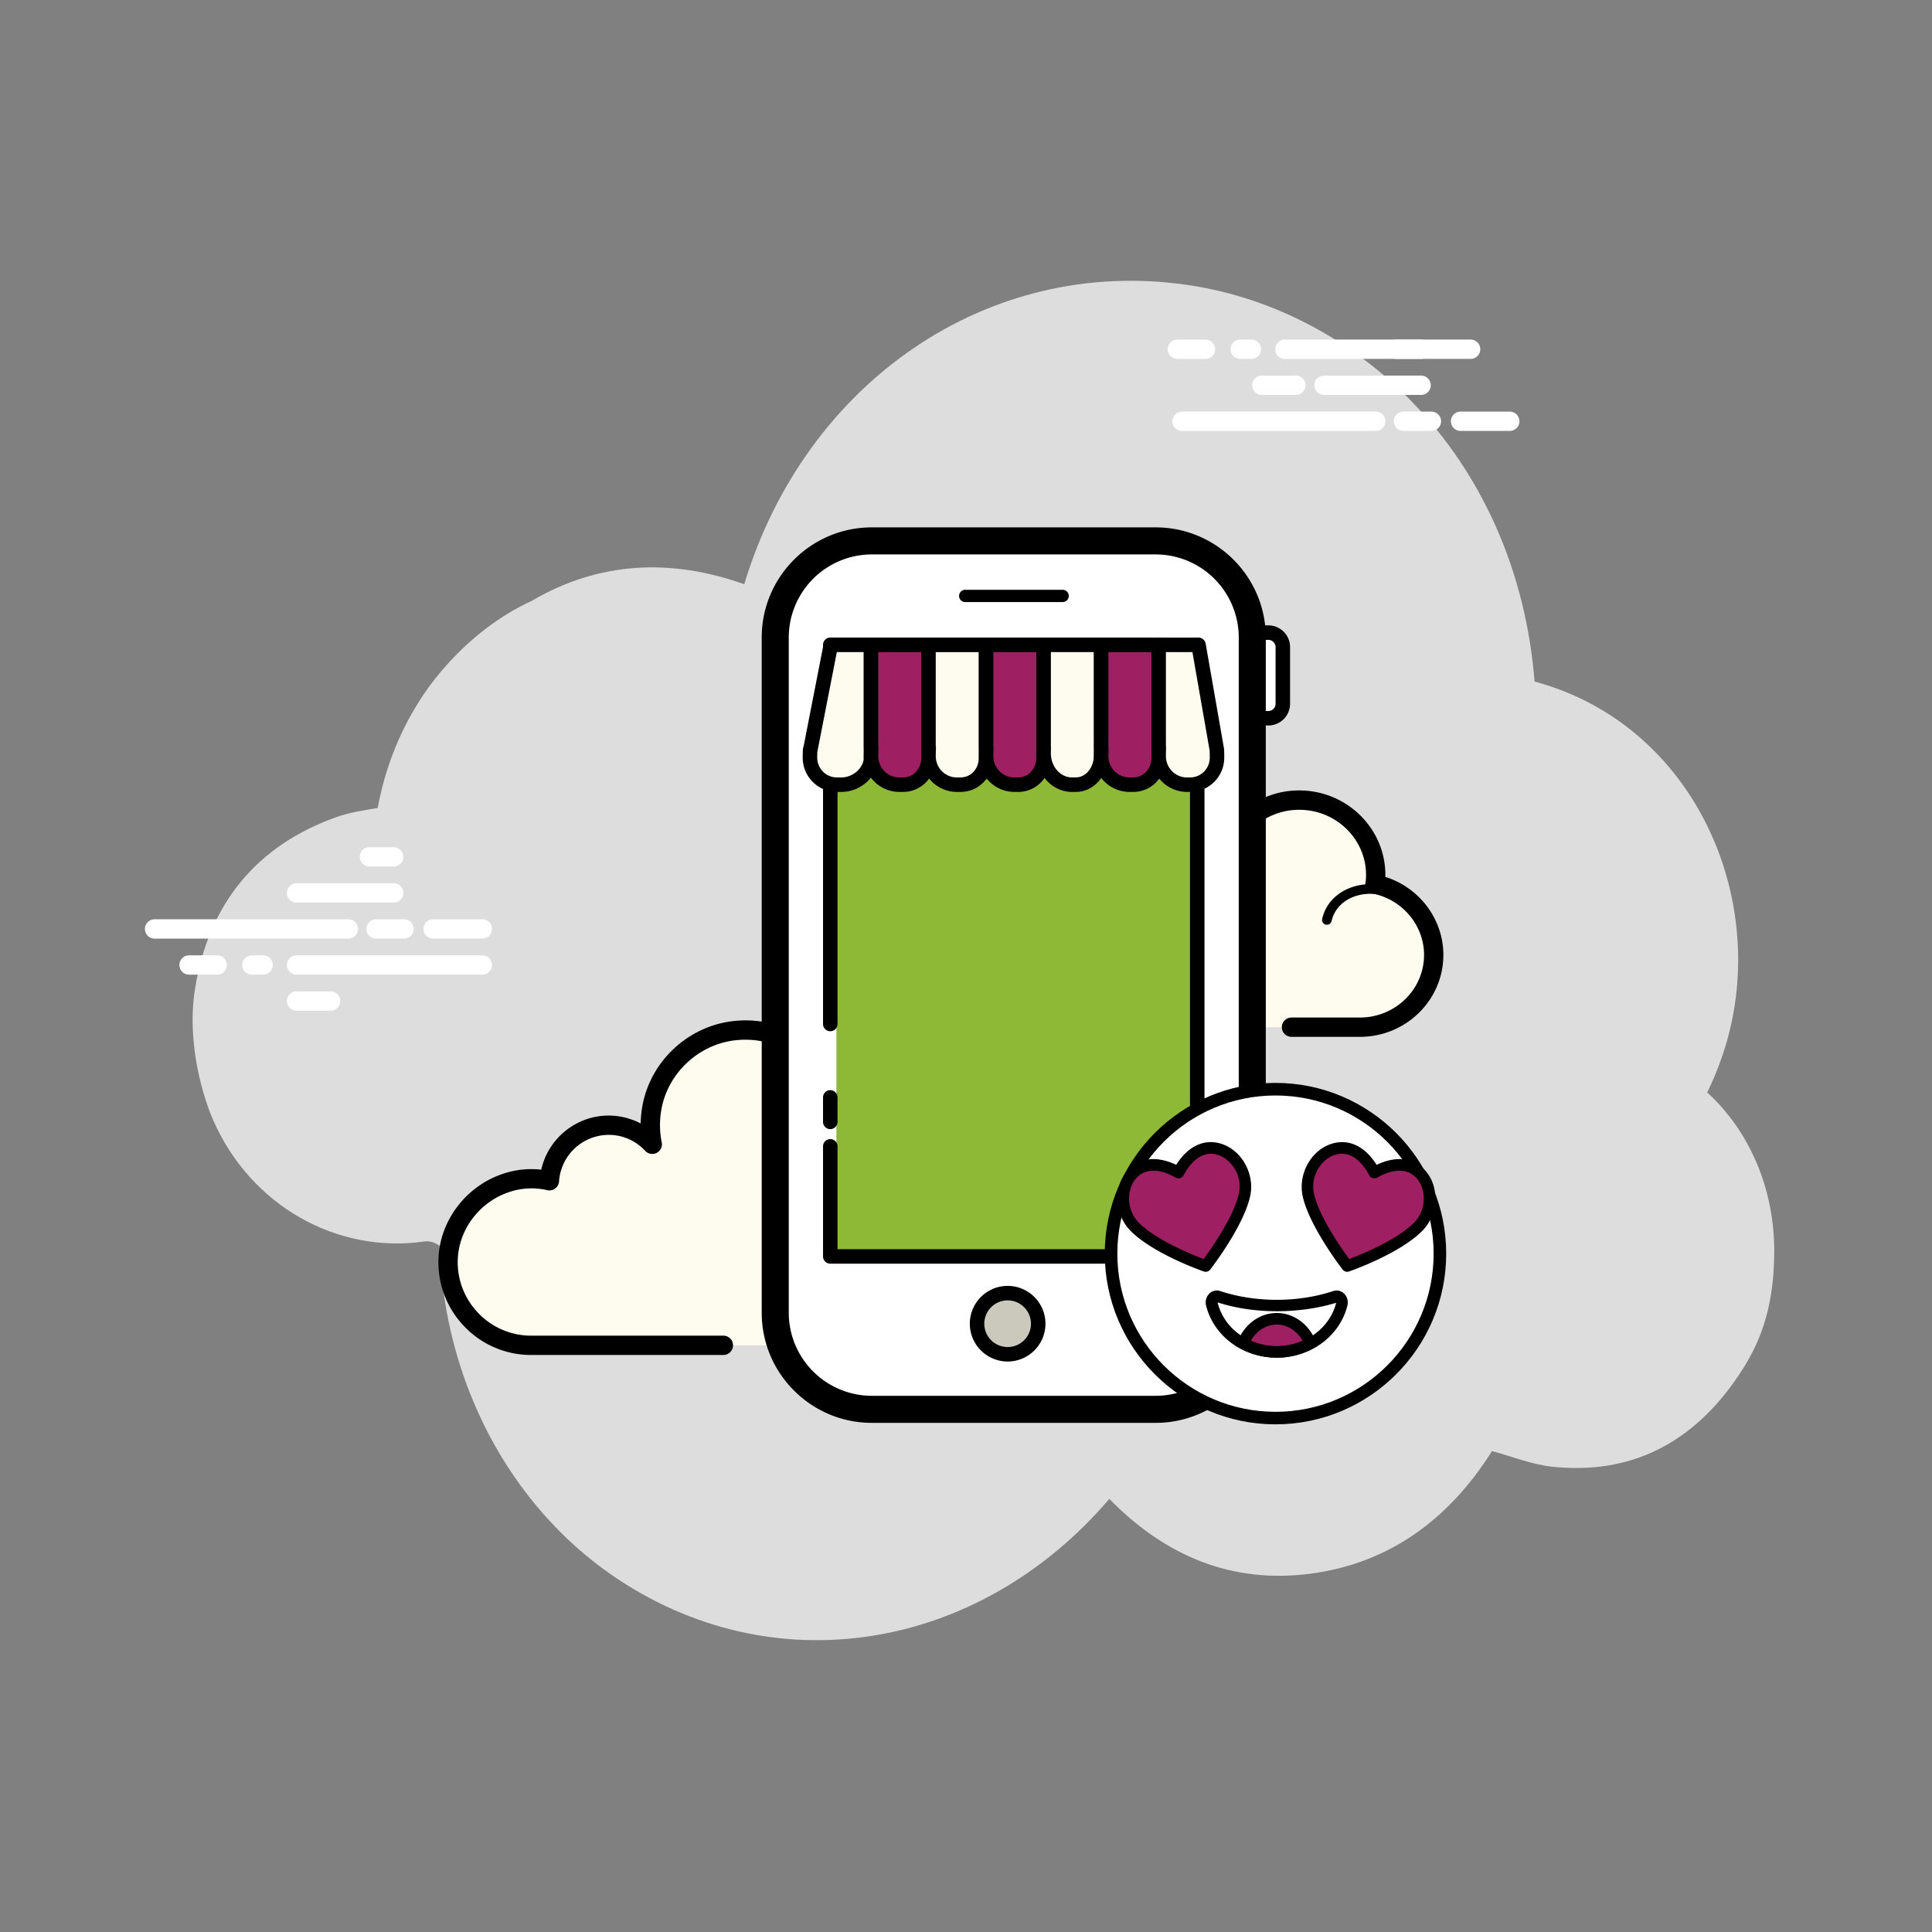 <svg width="160" height="160" fill="none" xmlns="http://www.w3.org/2000/svg">
  <rect width="100%" height="100%" fill="#808080" stroke="none"/>
  <path d="M141.386 90.474c.48-.986.906-2.022 1.274-3.109 4.212-12.432-2.159-27.325-15.573-30.92-1.45-18.214-14.25-30.709-28.706-32.841-16.545-2.44-31.702 8.07-36.745 24.776-6.079-2.154-12.002-1.892-17.584 1.37-2.533 1.172-4.85 2.9-6.928 5.174-3.052 3.337-5.035 7.55-5.844 11.992-1.196.188-2.372.377-3.481.774-6.464 2.318-10.543 7.09-11.66 14.277-.697 4.475.708 8.939 1.492 10.742 3.096 7.128 10.275 11.168 17.57 10.099.363-.052.89.111 1.203.373.385 11.392 5.916 21.467 14.214 27.223 13.314 9.235 30.443 6.39 41.25-6.274 4.63 4.736 10.14 7.037 16.614 6.202 6.437-.831 11.435-4.383 15.082-10.159 1.684.453 3.281 1.106 4.932 1.287 6.468.707 11.719-1.864 15.572-7.68 1.475-2.226 2.868-5.111 2.868-10.167.002-5.208-2.067-9.955-5.55-13.139Z" fill="#DDD"/>
  <path d="M64.354 111.413h16.593a6.899 6.899 0 0 0 1.416-13.648c.037-.291.061-.586.061-.886a7.144 7.144 0 0 0-7.142-7.144 7.125 7.125 0 0 0-5.696 2.844 7.877 7.877 0 0 0-8.845-7.217c-3.355.411-6.131 3.005-6.749 6.328a8.019 8.019 0 0 0 .02 3.072c-.9-.97-2.181-1.58-3.607-1.58a4.923 4.923 0 0 0-4.91 4.6 6.628 6.628 0 0 0-3.834.265c-2.595.974-4.445 3.419-4.552 6.188A6.897 6.897 0 0 0 44 111.408H59.9" fill="#FDFCEF"/>
  <path d="M80.949 112.213H64.354a.8.8 0 0 1 0-1.6h16.595a6.105 6.105 0 0 0 6.098-6.098c0-2.872-2.037-5.38-4.844-5.966a.799.799 0 0 1-.63-.882c.032-.258.054-.52.054-.787a6.35 6.35 0 0 0-6.342-6.344c-2 0-3.843.921-5.058 2.528a.799.799 0 0 1-1.435-.42 7.122 7.122 0 0 0-2.576-4.943c-1.505-1.234-3.414-1.776-5.374-1.544-3.015.37-5.507 2.704-6.06 5.68a7.213 7.213 0 0 0 .018 2.766.799.799 0 0 1-1.37.704 4.09 4.09 0 0 0-3.02-1.322 4.132 4.132 0 0 0-4.112 3.853.794.794 0 0 1-.319.586c-.185.142-.422.192-.652.142a5.793 5.793 0 0 0-3.38.234c-2.32.87-3.94 3.069-4.035 5.472a6.05 6.05 0 0 0 1.698 4.47 6.044 6.044 0 0 0 4.395 1.872h15.9a.8.8 0 0 1 0 1.6h-15.9a7.63 7.63 0 0 1-5.549-2.363 7.638 7.638 0 0 1-2.142-5.642c.118-3.036 2.155-5.814 5.07-6.905a7.413 7.413 0 0 1 3.44-.437c.573-2.571 2.877-4.48 5.584-4.48.928 0 1.837.23 2.65.654.008-.497.059-.995.15-1.494.679-3.654 3.738-6.523 7.439-6.976 2.4-.296 4.734.38 6.582 1.895a8.743 8.743 0 0 1 2.867 4.406 7.867 7.867 0 0 1 5.187-1.933c4.38 0 7.943 3.565 7.943 7.944 0 .095-.002.187-.007.282a7.73 7.73 0 0 1 5.426 7.355c0 4.24-3.453 7.693-7.696 7.693Z" fill="#000"/>
  <path d="M83.74 98.574c-2.396-1.13-5.169-.33-6.191 1.787-.127.263-.221.535-.283.81" fill="#FDFCEF"/>
  <path d="M77.265 101.571a.4.4 0 0 1-.389-.49c.07-.309.176-.611.314-.896 1.114-2.309 4.13-3.193 6.722-1.974a.401.401 0 0 1-.341.725c-2.197-1.037-4.734-.319-5.66 1.598-.113.23-.198.474-.255.725a.401.401 0 0 1-.39.312Z" fill="#472B29"/>
  <path d="M28.85 77.732H12.802a.8.8 0 0 1 0-1.6H28.85a.8.8 0 0 1 0 1.6Zm4.61 0h-2.314a.8.8 0 0 1 0-1.6h2.314a.8.8 0 0 1 0 1.6Zm6.488 0h-4.074a.8.8 0 0 1 0-1.6h4.074a.8.8 0 0 1 0 1.6Zm0 2.984H24.56a.8.8 0 0 1 0-1.6h15.386a.8.8 0 0 1 .002 1.6Zm-18.157 0h-.928a.8.8 0 0 1 0-1.6h.928a.8.8 0 0 1 0 1.6Zm-3.803 0h-2.33a.8.8 0 0 1 0-1.6h2.33a.8.8 0 0 1 0 1.6Zm14.617-5.968H24.56a.8.8 0 0 1 0-1.6h8.044a.8.8 0 0 1 .001 1.6Zm0-2.984h-2.011a.8.8 0 0 1 0-1.6h2.011a.8.8 0 0 1 0 1.6ZM27.375 83.7H24.56a.8.8 0 0 1 0-1.6h2.815a.8.8 0 0 1 0 1.6Zm86.56-48.012H97.887a.8.8 0 0 1 0-1.6h16.048a.8.8 0 0 1 0 1.6Zm4.609 0h-2.313a.8.8 0 0 1 0-1.6h2.313a.8.8 0 0 1 0 1.6Zm6.488 0h-4.073a.8.8 0 0 1 0-1.6h4.073a.8.8 0 0 1 0 1.6Zm-3.241-5.966h-15.386a.8.8 0 0 1 0-1.6h15.386a.8.8 0 0 1 0 1.6Zm-18.157 0h-.928a.8.8 0 0 1 0-1.6h.928a.8.8 0 0 1 0 1.6Zm-3.803 0H97.5a.8.8 0 0 1 0-1.6h2.33a.8.8 0 0 1 0 1.6Zm17.859 2.983h-8.043a.8.8 0 0 1 0-1.6h8.043a.8.8 0 0 1 0 1.6Z" fill="#fff"/>
  <path d="M117.689 29.722h-2.011a.8.8 0 0 1 0-1.6h2.011a.8.8 0 0 1 0 1.6Zm-10.372 2.983h-2.815a.8.8 0 0 1 0-1.6h2.815a.8.8 0 0 1 0 1.6Z" fill="#fff"/>
  <path d="M106.957 85.067h5.664c3.376 0 6.114-2.678 6.114-5.982 0-2.883-2.083-5.288-4.856-5.856.032-.253.054-.507.054-.768 0-3.423-2.835-6.197-6.331-6.197a6.358 6.358 0 0 0-5.048 2.469c-.296-3.81-3.773-6.749-7.84-6.261-2.974.357-5.435 2.606-5.982 5.49a6.803 6.803 0 0 0 .017 2.664 4.394 4.394 0 0 0-3.197-1.37c-2.313 0-4.203 1.763-4.352 3.99a5.993 5.993 0 0 0-3.396.23c-2.301.844-3.94 2.964-4.036 5.369-.136 3.413 2.652 6.222 6.11 6.222H93.97m2.622 0h.576Z" fill="#FDFCEF"/>
  <path d="M112.621 85.868h-5.664a.8.8 0 0 1 0-1.6h5.664c2.929 0 5.313-2.325 5.313-5.183 0-2.438-1.772-4.573-4.217-5.072a.802.802 0 0 1-.634-.886c.029-.218.048-.44.048-.666 0-2.976-2.481-5.397-5.531-5.397a5.536 5.536 0 0 0-4.416 2.157.8.8 0 0 1-1.43-.426c-.127-1.632-.904-3.11-2.19-4.166-1.327-1.088-3.015-1.566-4.757-1.365-2.634.316-4.81 2.307-5.292 4.843a6.013 6.013 0 0 0 .015 2.356.8.8 0 0 1-1.363.712 3.573 3.573 0 0 0-2.617-1.12c-1.87 0-3.432 1.425-3.553 3.243a.8.8 0 0 1-.967.728 5.13 5.13 0 0 0-2.953.2c-2.02.74-3.43 2.61-3.512 4.648a5.077 5.077 0 0 0 1.433 3.754 5.321 5.321 0 0 0 3.876 1.638h14.092a.8.8 0 0 1 0 1.6H79.874a7.005 7.005 0 0 1-5.03-2.13 6.664 6.664 0 0 1-1.878-4.925c.108-2.68 1.94-5.126 4.559-6.09a6.776 6.776 0 0 1 3.008-.39c.55-2.233 2.606-3.878 5.016-3.878.789 0 1.563.18 2.262.517.015-.387.06-.775.133-1.163.61-3.215 3.354-5.736 6.672-6.133a7.809 7.809 0 0 1 5.962 1.714 7.566 7.566 0 0 1 2.473 3.683 7.148 7.148 0 0 1 4.547-1.61c3.933 0 7.132 3.14 7.132 6.997 0 .054 0 .107-.002.163 2.822.888 4.805 3.5 4.805 6.46.001 3.745-3.101 6.787-6.912 6.787Zm-15.453 0h-.576a.8.8 0 0 1 0-1.6h.576a.8.8 0 0 1 0 1.6Z" fill="#000"/>
  <path d="M109.888 76.584a.4.4 0 0 1-.39-.488 3.52 3.52 0 0 1 .27-.766c.968-1.959 3.64-2.685 5.957-1.61.2.093.288.33.195.53a.397.397 0 0 1-.531.195c-1.925-.89-4.125-.336-4.902 1.238a2.57 2.57 0 0 0-.207.588.4.4 0 0 1-.392.313Zm-8.252 9.283h-1.771a.8.8 0 0 1 0-1.6h1.771a.8.8 0 0 1 0 1.6Z" fill="#000"/>
  <path d="M103.2 58.282V53.59c0-.66.541-1.2 1.2-1.2h.639c.659 0 1.2.54 1.2 1.2v4.69c0 .66-.541 1.2-1.2 1.2h-.639c-.659 0-1.2-.538-1.2-1.2Z" fill="#fff"/>
  <path d="M105.04 60.081h-.64c-.992 0-1.8-.808-1.8-1.8V53.59c0-.992.808-1.8 1.8-1.8h.638c.992 0 1.8.808 1.8 1.8v4.691a1.8 1.8 0 0 1-1.798 1.8Zm-.64-7.09a.6.6 0 0 0-.6.6v4.692a.6.6 0 0 0 .6.6h.638a.6.6 0 0 0 .6-.6v-4.691a.6.6 0 0 0-.6-.6h-.638Z" fill="#000"/>
  <path d="M95.707 116.714H72.2c-4.4 0-8-3.6-8-8v-55.92c0-4.4 3.6-8 8-8h23.506c4.4 0 8 3.6 8 8v55.92c0 4.4-3.6 8-8 8Z" fill="#fff"/>
  <path d="M95.708 117.835H72.202c-5.029 0-9.12-4.093-9.12-9.12v-55.92c0-5.029 4.091-9.12 9.12-9.12h23.506c5.028 0 9.12 4.093 9.12 9.12v55.92c0 5.027-4.092 9.12-9.12 9.12Zm-23.506-71.92a6.888 6.888 0 0 0-6.88 6.88v55.92a6.888 6.888 0 0 0 6.88 6.88h23.506a6.889 6.889 0 0 0 6.88-6.88v-55.92a6.888 6.888 0 0 0-6.88-6.88H72.202Z" fill="#000"/>
  <path d="M99.656 63.027v41.531H69.268V53.911H99.656v9.116Z" fill="#8DB936"/>
  <path d="M68.76 85.404a.6.6 0 0 1-.6-.6V53.403a.6.6 0 0 1 .6-.6h26.336a.6.6 0 0 1 0 1.2H69.36v30.801a.6.6 0 0 1-.6.6Zm30.389 19.248H68.76a.6.6 0 0 1-.6-.6v-9.117a.6.6 0 0 1 1.2 0v8.517H98.55v-40.93a.6.6 0 0 1 1.2 0v41.53a.6.6 0 0 1-.6.6Z" fill="#000"/>
  <path d="M83.448 107.091a2.533 2.533 0 1 0 0 5.066 2.533 2.533 0 0 0 0-5.066Z" fill="#CBC9BC"/>
  <path d="M83.448 112.755a3.135 3.135 0 0 1-3.133-3.131 3.136 3.136 0 0 1 3.133-3.133 3.136 3.136 0 0 1 3.133 3.133 3.135 3.135 0 0 1-3.133 3.131Zm0-5.064a1.935 1.935 0 0 0-1.933 1.933 1.933 1.933 0 0 0 3.866 0 1.935 1.935 0 0 0-1.933-1.933Zm4.559-57.832h-8.104a.508.508 0 0 1 0-1.014h8.104c.278 0 .507.227.507.507a.51.51 0 0 1-.507.507Zm11.142 7.184a.6.6 0 0 1-.6-.6v-3.038a.6.6 0 0 1 1.2 0v3.038a.6.6 0 0 1-.6.6Zm0 2.027a.535.535 0 0 1-.224-.048.966.966 0 0 1-.208-.128.605.605 0 0 1-.16-.433c0-.08 0-.144.032-.224a.565.565 0 0 1 .336-.32.563.563 0 0 1 .64.128.629.629 0 0 1 .192.416c0 .161-.064.32-.192.433a.575.575 0 0 1-.192.128.511.511 0 0 1-.224.048ZM68.76 93.51a.6.6 0 0 1-.6-.6v-2.027a.6.6 0 0 1 1.2 0v2.027a.6.6 0 0 1-.6.6Z" fill="#000"/>
  <path d="M72.132 53.405h-3.324l-1.698 8.682-.016.003c0 .003 0-.003 0 0-.01.202-.016.416-.016.656 0 1.232 1 2.24 2.224 2.24h.386c1.222 0 2.444-1.008 2.444-2.24 0-.237.008-.454 0-.656v-8.685Z" fill="#FDFCEF"/>
  <path d="M69.686 65.584h-.385a2.836 2.836 0 0 1-2.824-2.84c0-.248.006-.474.017-.685a.592.592 0 0 1 .05-.213l1.673-8.558a.601.601 0 0 1 .59-.485h3.324a.6.6 0 0 1 .6.6v8.684c.005.117.003.27.002.428l-.002.228c.002 1.512-1.42 2.84-3.045 2.84Zm-1.998-3.337c-.007.156-.01.319-.01.496 0 .904.728 1.64 1.624 1.64h.386c.949 0 1.845-.796 1.845-1.64l.001-.243c.002-.134.003-.264-.001-.385v-8.11h-2.23L67.7 62.204c-.005.012-.008.028-.013.044Z" fill="#000"/>
  <path d="M76.896 53.405H72.13v8.532h.016c-.01.21-.016.44-.016.69a2.356 2.356 0 0 0 2.34 2.356h.308c1.242 0 2.117-1.008 2.117-2.24 0-.237.008-.455 0-.656v-8.682Z" fill="#9E1F62"/>
  <path d="M74.78 65.584h-.306a2.953 2.953 0 0 1-2.94-2.959c0-.206.002-.398.01-.577a.664.664 0 0 1-.01-.112v-8.531a.6.6 0 0 1 .6-.6h4.764a.6.6 0 0 1 .6.6v8.684c.005.117.003.27.002.428l-.002.228c-.002 1.59-1.195 2.839-2.718 2.839Zm-2.047-3.78a.58.58 0 0 1 .016.16c-.01.204-.016.423-.016.662 0 .968.781 1.758 1.741 1.758h.306c.865 0 1.516-.704 1.516-1.64l.002-.243c.002-.135.003-.264-.002-.386v-8.109h-3.564v7.799h.001Z" fill="#000"/>
  <path d="M81.661 53.405h-4.764v8.532h.015c-.01.21-.016.44-.016.69a2.356 2.356 0 0 0 2.341 2.356h.308c1.241 0 2.116-1.008 2.116-2.24 0-.237.008-.455 0-.656v-8.682Z" fill="#FDFCEF"/>
  <path d="M79.544 65.584h-.305a2.953 2.953 0 0 1-2.941-2.959c0-.206.003-.398.011-.577a.664.664 0 0 1-.011-.112v-8.531a.6.6 0 0 1 .6-.6h4.765a.6.6 0 0 1 .6.6v8.684c.004.117.003.27.001.428l-.001.228c-.002 1.59-1.196 2.839-2.719 2.839Zm-2.048-3.78a.58.58 0 0 1 .016.16c-.01.204-.016.423-.016.662 0 .968.781 1.758 1.741 1.758h.306c.865 0 1.516-.704 1.516-1.64l.002-.243c.002-.135.003-.264-.002-.386v-8.109h-3.564v7.799h.001Z" fill="#000"/>
  <path d="M86.429 53.405h-4.765v8.532h.016c-.01.21-.016.44-.016.69a2.356 2.356 0 0 0 2.34 2.356h.308c1.242 0 2.117-1.024 2.117-2.256 0-.237.008-.438 0-.64v-8.682Z" fill="#9E1F62"/>
  <path d="M84.312 65.584h-.306a2.953 2.953 0 0 1-2.94-2.959c0-.206.003-.398.01-.577a.664.664 0 0 1-.01-.112v-8.531a.6.6 0 0 1 .6-.6h4.764a.6.6 0 0 1 .6.6v8.684c.005.117.003.26.002.413l-.002.227c-.001 1.599-1.195 2.855-2.718 2.855Zm-2.048-3.78a.58.58 0 0 1 .016.16c-.01.204-.016.423-.016.662 0 .968.78 1.758 1.74 1.758h.306c.866 0 1.517-.712 1.517-1.656l.002-.242c.001-.13.003-.25-.002-.37v-8.11h-3.565v7.799h.002Z" fill="#000"/>
  <path d="M91.192 53.405h-4.765v8.532h.006c-.003.144-.006.29-.006.45 0 1.428 1.054 2.596 2.344 2.596h.307c1.243 0 2.117-1.14 2.117-2.496 0-.15 0-.26-.002-.398v-8.684h-.001Z" fill="#FDFCEF"/>
  <path d="M89.08 65.584h-.307c-1.624 0-2.944-1.434-2.944-3.199l.005-.37a.625.625 0 0 1-.005-.08v-8.53a.6.6 0 0 1 .6-.6h4.765a.6.6 0 0 1 .6.6l.002 9.01c0 1.807-1.194 3.169-2.716 3.169Zm-2.05-3.733a.703.703 0 0 1 .005.1l-.006.433c0 1.1.782 1.998 1.744 1.998h.307c.864 0 1.516-.816 1.516-1.897l-.002-8.483h-3.565v7.85Z" fill="#000"/>
  <path d="M95.957 53.405h-4.765v8.532h.016c-.01.21-.016.44-.016.69a2.356 2.356 0 0 0 2.341 2.356h.307c1.242 0 2.117-1.008 2.117-2.24 0-.237.008-.455 0-.656v-8.682Z" fill="#9E1F62"/>
  <path d="M93.84 65.584h-.305a2.953 2.953 0 0 1-2.941-2.959c0-.206.003-.398.01-.577a.664.664 0 0 1-.01-.112v-8.531a.6.6 0 0 1 .6-.6h4.765a.6.6 0 0 1 .6.6v8.684c.006.116.004.268.001.43l-.001.227c-.002 1.588-1.196 2.838-2.719 2.838Zm-2.048-3.78a.58.58 0 0 1 .016.16c-.01.204-.016.423-.016.662 0 .968.781 1.758 1.741 1.758h.305c.866 0 1.517-.704 1.517-1.64l.002-.243c.002-.135.003-.263-.002-.383v-8.112h-3.563v7.799Z" fill="#000"/>
  <path d="m100.775 62.089-1.519-8.684h-3.299v8.532h.016c-.01.21-.016.44-.016.69a2.356 2.356 0 0 0 2.34 2.356h.27a2.24 2.24 0 0 0 2.224-2.24 18.148 18.148 0 0 0-.016-.654Z" fill="#FDFCEF"/>
  <path d="M98.564 65.584h-.267a2.953 2.953 0 0 1-2.94-2.959c0-.206.003-.398.01-.577a.664.664 0 0 1-.01-.112v-8.531a.6.6 0 0 1 .6-.6h3.299c.29 0 .54.21.592.497l1.518 8.685.008.078c.01.21.014.434.014.68a2.836 2.836 0 0 1-2.824 2.839Zm-2.008-3.78a.58.58 0 0 1 .016.16c-.01.204-.016.423-.016.662 0 .968.781 1.758 1.741 1.758h.267c.896 0 1.624-.736 1.624-1.64 0-.213-.004-.408-.011-.59l-1.425-8.15h-2.196v7.8Z" fill="#000"/>
  <path d="M105.63 90.203a13.618 13.618 0 1 0 0 27.236 13.618 13.618 0 0 0 0-27.236Z" fill="#fff"/>
  <path d="M105.631 117.958c-7.797 0-14.138-6.342-14.138-14.137 0-7.797 6.343-14.14 14.138-14.14s14.137 6.343 14.137 14.14c0 7.795-6.342 14.137-14.137 14.137Zm0-27.235c-7.223 0-13.098 5.875-13.098 13.099 0 7.223 5.875 13.098 13.098 13.098 7.222 0 13.097-5.875 13.097-13.098-.001-7.225-5.876-13.099-13.097-13.099Z" fill="#000"/>
  <path d="M113.819 97.106c-2.162-4.122-6.163-1.199-5.462 1.881.553 2.421 3.209 5.855 3.209 5.855.383-.135 4.085-1.471 5.85-3.216 2.246-2.221.441-6.836-3.597-4.52Z" fill="#9E1F62"/>
  <path d="M111.566 105.323a.48.48 0 0 1-.379-.186c-.11-.144-2.728-3.547-3.298-6.041-.404-1.778.602-3.717 2.242-4.322 1.456-.54 2.878.096 3.875 1.694 1.699-.813 3.24-.584 4.179.653 1.06 1.392.866 3.567-.432 4.848-1.846 1.827-5.606 3.179-6.028 3.328a.486.486 0 0 1-.159.026Zm-.438-9.773c-.219 0-.442.04-.666.121-1.051.388-1.976 1.725-1.638 3.21.435 1.903 2.283 4.533 2.912 5.387.984-.371 3.891-1.548 5.342-2.982 1.082-1.07 1.019-2.696.343-3.586-.708-.93-1.935-1-3.364-.176a.489.489 0 0 1-.372.043.48.48 0 0 1-.292-.236c-.609-1.162-1.411-1.781-2.265-1.781Z" fill="#000"/>
  <path d="M97.599 97.106c2.163-4.122 6.163-1.199 5.462 1.881-.552 2.421-3.21 5.855-3.21 5.855-.382-.135-4.084-1.471-5.85-3.216-2.244-2.221-.44-6.836 3.598-4.52Z" fill="#9E1F62"/>
  <path d="M99.85 105.324a.45.45 0 0 1-.16-.028c-.422-.148-4.18-1.5-6.028-3.328-1.296-1.281-1.49-3.456-.432-4.847.94-1.237 2.483-1.465 4.18-.653.996-1.599 2.417-2.234 3.876-1.695 1.64.607 2.645 2.544 2.24 4.322-.568 2.496-3.186 5.899-3.298 6.041a.466.466 0 0 1-.377.188Zm-4.32-8.371c-.628 0-1.154.25-1.534.748-.676.892-.739 2.515.343 3.586 1.451 1.433 4.358 2.611 5.342 2.982.629-.854 2.477-3.488 2.911-5.387.337-1.485-.588-2.82-1.637-3.208-1.098-.405-2.167.197-2.933 1.656a.478.478 0 0 1-.664.192c-.664-.38-1.283-.57-1.829-.57Z" fill="#000"/>
  <path d="M100.894 107.373c-.331-.111-.643.249-.547.633.569 2.264 2.763 3.951 5.387 3.951 2.626 0 4.818-1.688 5.387-3.951.096-.384-.216-.744-.547-.633-1.456.483-3.099.755-4.84.755-1.741-.002-3.386-.274-4.84-.755Z" fill="#fff"/>
  <path d="M105.735 112.437c-2.807 0-5.213-1.773-5.853-4.314a1.032 1.032 0 0 1 .288-1.008.873.873 0 0 1 .875-.198c2.922.971 6.456.971 9.378 0a.878.878 0 0 1 .875.198c.27.253.381.639.288 1.008-.638 2.54-3.045 4.314-5.851 4.314Zm-4.901-4.579c.534 2.163 2.549 3.621 4.901 3.621 2.366 0 4.39-1.477 4.921-3.589-2.948.902-6.726.974-9.822-.032Z" fill="#000"/>
  <path d="M105.735 109.218c-1.242 0-2.308.835-2.778 2.032a5.812 5.812 0 0 0 5.555 0c-.47-1.197-1.536-2.032-2.777-2.032Z" fill="#9E1F62"/>
  <path d="M105.735 112.437a6.308 6.308 0 0 1-3.007-.767l-.373-.201.156-.396c.558-1.419 1.822-2.336 3.224-2.336 1.4 0 2.665.917 3.224 2.336l.155.394-.373.203a6.302 6.302 0 0 1-3.006.767Zm-2.141-1.41a5.34 5.34 0 0 0 4.281 0c-.467-.819-1.27-1.33-2.14-1.33-.871 0-1.676.509-2.141 1.33Z" fill="#000"/>
</svg>
